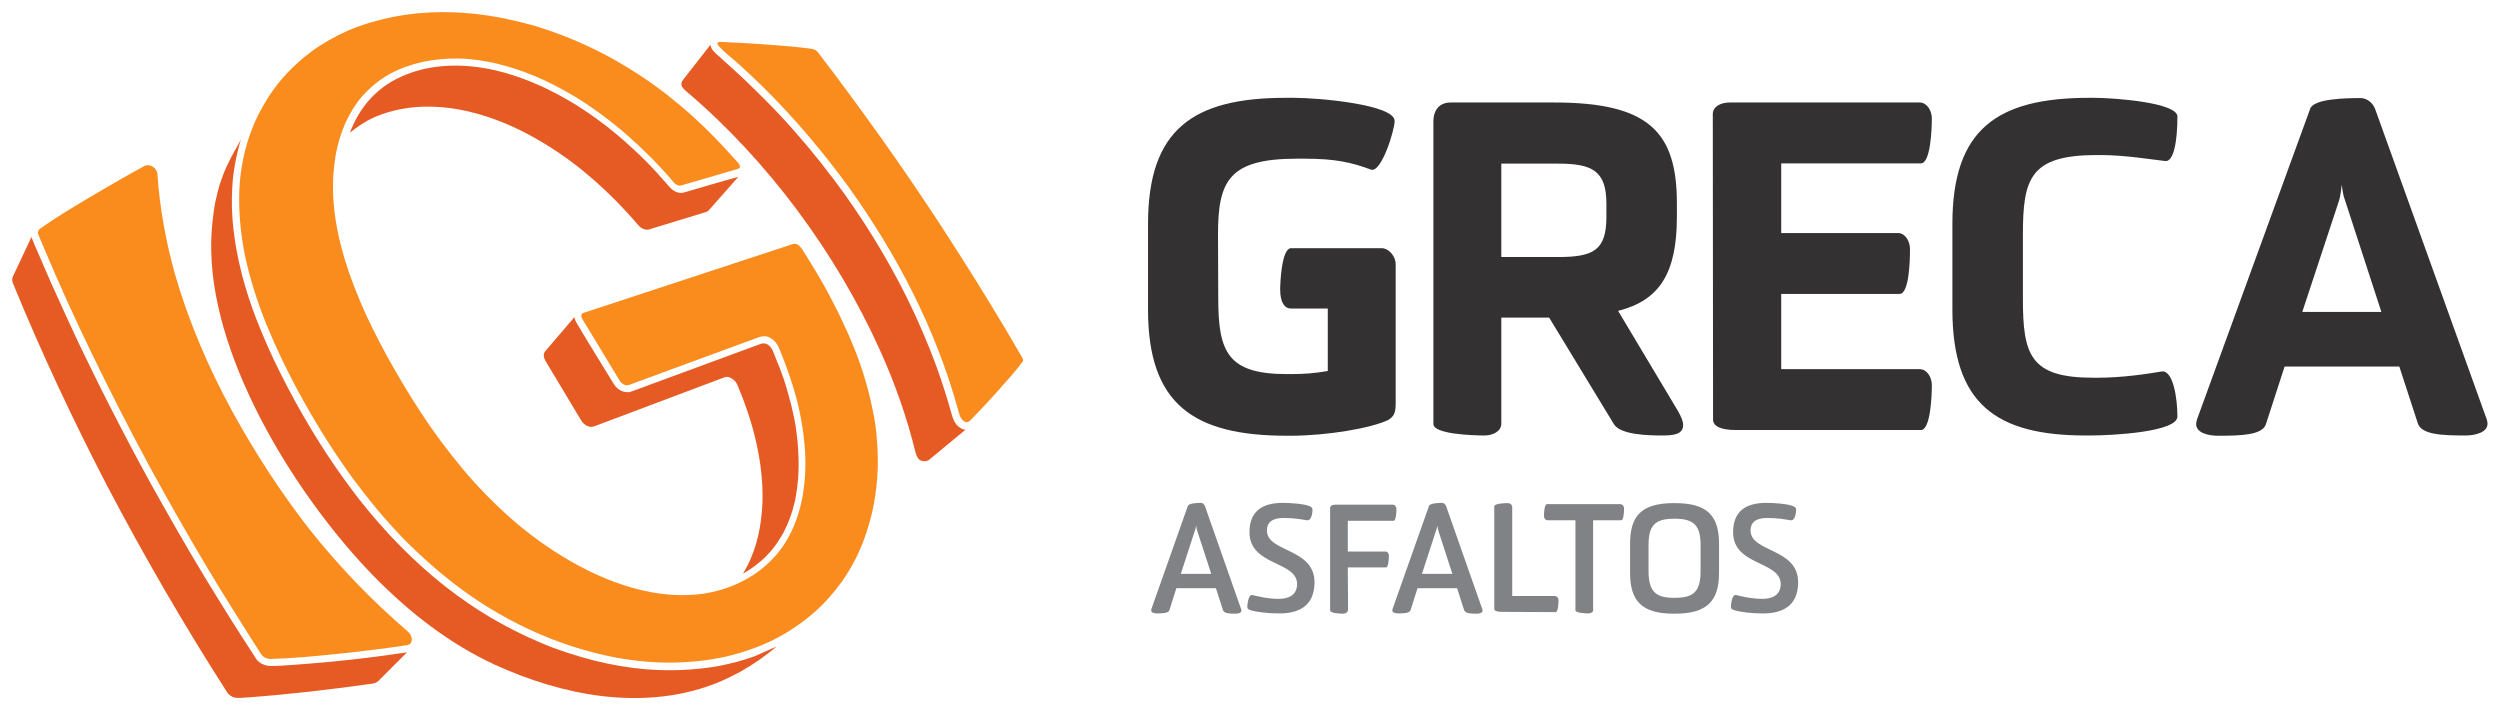 <svg xmlns="http://www.w3.org/2000/svg" xmlns:xlink="http://www.w3.org/1999/xlink" id="Layer_1" x="0px" y="0px" width="961px" height="273px" viewBox="0 0 961 273" style="enable-background:new 0 0 961 273;" xml:space="preserve"><path style="fill-rule:evenodd;clip-rule:evenodd;fill:#E65A23;" d="M262.9,74c-0.8,0.2-1.6,0.2-2.3,0c-1.3-0.3-2.4-1.2-3.2-2.1  c-0.3-0.3-0.5-0.6-0.8-0.9c-0.8-0.9-1.6-1.8-2.4-2.7v0c-0.5-0.5-1-1.1-1.4-1.6c-2.1-2.3-4.3-4.6-6.6-6.8c-2.1-2-4.2-3.9-6.3-5.8  c-9-7.9-19-14.8-29.8-20c-8.4-4-17.3-7.1-26.5-8.3c-5.3-0.7-10.7-0.8-16-0.1c-5.4,0.7-10.7,2.3-15.5,4.8c-3.9,2-7.4,4.8-10.3,8.1  c-3.2,3.6-5.6,7.9-7.3,12.4c2.9-2.3,5.8-4.3,9.3-5.9c6.9-3,14.6-4.3,22.1-4.1c9.5,0.2,18.9,2.6,27.7,6.2c8.6,3.5,16.7,8.3,24.3,13.7  c6.8,4.9,13.1,10.5,19,16.4c2.9,3,5.7,6,8.4,9.2c0.2,0.2,0.4,0.4,0.6,0.6c0.2,0.2,0.5,0.4,0.8,0.6c0.4,0.2,0.8,0.4,1.2,0.5  c0.4,0.1,0.7,0.1,1.1,0.1c0.2,0,0.3-0.1,0.5-0.1c0.1,0,0.2-0.1,0.3-0.1c3.6-1.1,7.2-2.2,10.8-3.3l10.8-3.3c0.2-0.1,0.4-0.1,0.5-0.2  c0.1-0.1,0.2-0.2,0.4-0.3l11.5-13C278.8,69.3,266.3,73,262.9,74L262.9,74z"></path><path style="fill-rule:evenodd;clip-rule:evenodd;fill:#E65A23;" d="M351.7,173c-3.2-12.8-7.7-25.7-13.4-38.3  c-16.8-37.3-43.2-73.1-74.5-99.6c-0.9-0.8-1.6-1.5-1.8-2.2c-0.2-0.7,0-1.4,0.4-2l10.7-13.7c0.1,1,0.6,1.9,1.3,2.6  c0.4,0.4,0.8,0.8,1.2,1.2c0.6,0.5,1.2,1,1.8,1.6c1.2,1.1,2.5,2.2,3.7,3.3c3.2,2.9,6.3,5.8,9.3,8.8c3,2.9,5.9,5.9,8.8,8.9  c7.6,8.1,14.7,16.6,21.4,25.5c10.6,14.1,20,29.3,27.9,45.1c4.4,8.9,8.3,18,11.7,27.3c2.1,5.9,4,11.9,5.7,18c0.5,1.8,1.2,3.4,2.7,4.6  c0.7,0.6,1.6,1,2.5,1.1c-4.6,3.8-9.3,7.7-13.9,11.5c-1.1,0.9-2.8,0.7-3.8,0C352.4,175.8,352,174.3,351.7,173"></path><path style="fill-rule:evenodd;clip-rule:evenodd;fill:#E65A23;" d="M141.6,263c1.4-0.2,2.7-0.2,3.8-1.2l11.1-11.1  c-0.3,0.1-0.6,0.1-0.9,0.2c-2.4,0.3-4.7,0.6-7.1,1c-6.2,0.8-12.4,1.6-18.6,2.2c-3.7,0.4-7.4,0.7-11.1,1c-3.7,0.3-7.4,0.6-11,0.8  c-1.2,0.1-2.5,0.1-3.8,0.1c-1.6,0-3.1-0.5-4.4-1.5c-0.9-0.7-1.4-1.6-2-2.6C91.1,242,84.9,232,78.8,222c-7.2-11.9-14.1-24-20.9-36.2  c-5.4-9.8-10.6-19.7-15.7-29.7c-4.2-8.2-8.2-16.4-12.2-24.7c-3.5-7.5-6.9-15-10.3-22.5c-2.2-5-4.3-10-6.5-15c-0.3-0.8-0.7-1.7-1-2.5  c0-0.1-0.1-0.2-0.1-0.3l-7.1,15.1c-0.2,0.4-0.3,0.8-0.3,1.2c0,0.4,0.1,0.9,0.2,1.3c10.8,26.4,22.9,52.2,36,77.5  c14.3,27.3,29.8,54,46.4,79.9c0.5,0.8,1.4,1.5,2.4,1.9c1.2,0.5,3.8,0.2,5.4,0.1C111.4,266.9,125.6,265.2,141.6,263"></path><path style="fill-rule:evenodd;clip-rule:evenodd;fill:#E65A23;" d="M283.4,147.8c-0.5-1.1-1.6-2.2-2.9-2.7c-0.7-0.3-1.5-0.3-2.2,0  l-49.4,18.6c-0.6,0.2-1.1,0.4-1.7,0.4c-1.6-0.1-3-1.2-3.8-2.5l-13.8-23c-0.6-1.1-0.9-2.6,0-3.6l11.2-13.1c0.1,0.6,0.3,1.2,0.6,1.8  c2.3,4.1,12.1,19.9,14.6,24c0.8,1.3,2,2.3,3.5,2.8c1.1,0.3,2.2,0.4,3.2,0l49.4-18.2c1-0.4,1.8-0.4,2.5-0.1c1,0.4,1.8,1.3,2.4,2.5  c0.3,0.7,0.6,1.4,0.9,2.2c0.5,1.4,1.1,2.8,1.7,4.2c0.5,1.4,1,2.7,1.5,4.1c0.5,1.6,1.1,3.2,1.5,4.8c0.5,1.8,1,3.6,1.5,5.5  c0.4,1.8,0.8,3.5,1.2,5.3c0.4,1.9,0.7,3.8,0.9,5.7c0.3,2.1,0.5,4.2,0.6,6.3c0.1,1.9,0.2,3.8,0.2,5.8c0,1.8-0.1,3.6-0.2,5.4  c-0.2,2.3-0.5,4.6-0.9,6.9c-0.3,1.8-0.8,3.6-1.3,5.4c-0.6,1.9-1.3,3.9-2.1,5.7c-0.8,1.8-1.7,3.5-2.8,5.2c-1.1,1.8-2.3,3.4-3.7,5  c-1.2,1.3-2.4,2.6-3.8,3.7c-2,1.7-4.2,3.3-6.6,4.6c1.3-2.2,2.5-4.4,3.4-6.8c2.7-6.6,3.8-13.7,4.1-20.8c0.2-7.7-0.7-15.3-2.4-22.8  C289,162.4,286.4,155,283.4,147.8"></path><path style="fill-rule:evenodd;clip-rule:evenodd;fill:#E65A23;" d="M298.5,248.5c-4,3.5-8.9,6.9-13.9,9.7c-2.4,1.3-4.8,2.5-7.3,3.6  c-14.5,6.2-30.1,7.6-45.7,5.8c-14.2-1.7-28.3-6.1-41.4-12.1c-17.4-8-33-20.2-46.4-33.9C115,192.2,82,140.1,81.2,96.5  c-0.1-3.8,0.1-7.7,0.5-11.5c0.3-2.5,0.6-5.1,1.1-7.5c1-4.9,2.5-9.8,4.8-14.5c1.5-3.2,3.3-6.2,5-9.3c-1,3.1-1.7,6.4-2.3,9.6  c-0.3,1.8-0.6,3.7-0.8,5.6c-0.4,4.8-0.5,9.5-0.2,14.3c0.5,7.7,1.9,15.3,3.8,22.8c1.5,5.5,3.2,10.9,5.3,16.3  c2.8,7.2,5.9,14.3,9.4,21.2c3.7,7.4,7.7,14.7,12,21.8c3.8,6.3,7.8,12.4,12.1,18.4c2.7,3.7,5.4,7.4,8.3,10.9  c3.1,3.9,6.4,7.6,9.8,11.3c6.7,7.1,13.8,13.8,21.5,19.8c5.5,4.3,11.2,8.2,17.1,11.7c7.7,4.5,15.7,8.4,24,11.6  c6.8,2.5,13.8,4.6,20.9,6.1c6.8,1.4,13.7,2.3,20.7,2.5c7.4,0.2,14.8-0.3,22.2-1.6c4.6-0.9,9.1-2.1,13.6-3.7  C292.9,251,295.7,249.8,298.5,248.5"></path><path style="fill-rule:evenodd;clip-rule:evenodd;fill:#FA8C1E;" d="M392.9,137.4c-4.1-7.1-8.3-14.2-12.6-21.2  c-6.6-10.8-13.4-21.5-20.4-32.2c-6.8-10.3-13.8-20.6-21-30.7c-8-11.2-16.1-22.3-24.5-33.2c-0.3-0.3-0.6-0.6-0.9-0.8  c-0.4-0.2-0.8-0.4-1.3-0.5c-5.5-0.8-11-1.2-16.6-1.6c-6.1-0.5-12.3-0.8-18.4-1.1c-0.7,0-1.6,0.1-1.4,0.8c0.1,0.2,0.3,0.6,0.5,0.8  c2.5,2.8,5.7,5.1,8.4,7.6c4.7,4.3,9.3,8.7,13.7,13.3c10,10.4,19.1,21.4,27.6,33c18.8,26.2,33.7,54.8,42.3,86  c0.3,1.2,0.6,2.4,1.3,3.4c0.6,0.8,1.8,1.8,2.9,1c0.2-0.1,0.4-0.3,0.6-0.5c0.6-0.7,1.3-1.3,1.9-2c3.1-3.2,6.1-6.4,9-9.7  c3.1-3.5,6.3-7,9.1-10.8c0.1-0.1,0.2-0.3,0.2-0.5C393.3,138.2,393.2,137.8,392.9,137.4L392.9,137.4z"></path><path style="fill-rule:evenodd;clip-rule:evenodd;fill:#FA8C1E;" d="M156.6,242.6c-13.9-11.9-26.3-24.9-37.7-39.2  c-11.2-14.4-21-29.6-29.8-45.6C80,141,72.5,123.6,67.2,105.2c-3.5-12.6-5.8-25.3-6.7-38.4c-0.1-1.2-0.9-2.2-1.9-2.8  c-1-0.5-2.1-0.7-3.1-0.2c-0.2,0.1-0.4,0.2-0.7,0.4c-6.8,3.7-13.5,7.6-20.1,11.5c-6.5,3.9-13.1,7.8-19.3,12.2c-0.7,0.5-1,1.3-0.7,2.2  c0.7,1.7,1.4,3.4,2.1,5c5.7,13.5,11.7,26.8,18.1,40c7.3,15.1,14.9,30,22.9,44.8c6.7,12.2,13.5,24.2,20.6,36.2  c7.1,11.9,14.5,23.7,22,35.4c0.8,1.1,2.1,1.8,3.5,1.8c7.8-0.2,15.6-0.9,23.3-1.7c6.2-0.6,12.3-1.3,18.5-2.1  c3.6-0.5,7.2-0.9,10.8-1.5c1.1-0.2,1.8-1,1.8-2.1C158.3,244.6,157.6,243.4,156.6,242.6L156.6,242.6z"></path><path style="fill-rule:evenodd;clip-rule:evenodd;fill:#FA8C1E;" d="M335.5,157.8c-0.5-2.4-1-4.8-1.6-7.1c-0.7-2.6-1.4-5.1-2.2-7.6  c-1.2-3.8-2.6-7.5-4.1-11.1c-1.1-2.7-2.3-5.4-3.6-8.1c-1.6-3.5-3.4-7-5.2-10.4c-1.4-2.7-2.9-5.3-4.5-8c-1.9-3.2-3.9-6.5-5.9-9.6  c-0.8-1.2-2-2.6-3.6-2.1l-80.6,26.5c-0.9,0.3-0.9,1.4-0.5,2.1l14.5,23.9c0.4,0.7,1,1.2,1.6,1.5c0.6,0.3,1.2,0.4,1.9,0.2  c16.5-6.1,33-12.1,49.5-18.2c1.4-0.5,2.6-0.8,4.1-0.3c1.4,0.5,2.7,1.7,3.5,3c0.7,1.2,1.2,2.6,1.7,3.9c0.4,1.1,0.9,2.2,1.3,3.3  c0.9,2.5,1.8,5,2.6,7.5c1.2,3.7,2.2,7.4,3,11.2c1.1,5.2,1.8,10.5,2.1,15.8c0.3,6-0.1,11.9-1.2,17.7c-0.7,3.4-1.7,6.8-3,10  c-1.2,2.9-2.7,5.7-4.5,8.3c-7.1,10.1-18.2,16.1-30.3,18c-15.4,2.2-30.8-2.2-44.5-8.9c-9-4.5-17.4-10-25.2-16.3  c-6.5-5.3-12.6-11.2-18.3-17.4c-6.1-6.8-11.7-14-17-21.5c-4.9-7.1-9.5-14.5-13.8-22c-3.9-6.8-7.6-13.8-10.9-20.9  c-3.3-7.2-6.2-14.6-8.5-22.2c-1.9-6.6-3.4-13.4-4-20.3c-0.6-6.7-0.3-13.4,0.9-20c0.8-4,2-7.9,3.6-11.5c1.7-3.7,3.9-7.3,6.6-10.4  c3-3.3,6.4-6.1,10.3-8.3c4-2.2,8.3-3.7,12.7-4.7c4.7-1,9.5-1.4,14.3-1.3c4.9,0.1,9.8,0.9,14.5,2c4.9,1.2,9.7,2.8,14.3,4.7  c4.8,2,9.4,4.4,13.9,7c4,2.3,7.8,4.9,11.5,7.6c3.4,2.5,6.7,5.1,9.9,7.9c3.3,2.9,6.6,6,9.7,9.1c2.9,3,5.7,6,8.4,9.2  c0.6,0.8,1.9,1.6,2.9,1.3l21.9-6.4c0.7-0.2,0.9-0.8,0.6-1.5c-0.5-0.9-1.4-1.7-2.1-2.5c-4.9-5.5-10-10.8-15.5-15.8  c-3.3-3-6.8-5.9-10.3-8.7c-9.7-7.5-20.2-14-31.4-19.1c-6.1-2.8-12.4-5.2-18.9-7.2C200.4,8.5,194.2,7,187.8,6  c-12-1.8-24.2-1.9-36.2,0.4c-6.1,1.2-12,2.9-17.7,5.3c-5,2.2-9.8,4.9-14.2,8.1c-4.5,3.4-8.7,7.3-12.3,11.7  c-3.4,4.2-6.2,8.7-8.6,13.6c-3.7,7.8-5.8,16-6.6,24.7c-0.7,8.9,0,17.8,1.6,26.6c1.9,9.7,4.9,19.1,8.6,28.3c1.9,4.6,3.9,9.1,6,13.5  c5.4,11.2,11.5,22.1,18.2,32.5c2.6,4.1,5.4,8.1,8.2,12.1c3.2,4.3,6.5,8.6,9.9,12.7c3.9,4.7,8,9.2,12.3,13.5  c5.3,5.2,10.9,10.2,16.8,14.8c9.1,7.1,19,13.2,29.5,18.1c10.7,5,22,8.7,33.6,10.9c7.2,1.3,14.4,2,21.7,1.9  c6.9-0.1,13.7-0.8,20.4-2.3c6.4-1.5,12.6-3.6,18.4-6.5c5.7-2.9,10.9-6.4,15.7-10.6c4.1-3.6,7.6-7.7,10.8-12.1  c3.2-4.7,5.9-9.7,7.9-15c0.1-0.2,0.1-0.3,0.2-0.5c1.6-4.3,2.9-8.8,3.8-13.4c0.9-4.7,1.4-9.3,1.6-14.1c0.1-3.6,0-7.3-0.3-10.9  C336.9,165.4,336.3,161.6,335.5,157.8L335.5,157.8z"></path><path style="fill:#808285;" d="M467.4,226.1h-15.2l-2.7,8.5c-0.4,1.1-2.6,1.2-4.8,1.2c-1,0-2.2-0.3-2.2-1.2c0-0.2,0.1-0.3,0.1-0.5  l14-39.6c0.3-1,3.4-1.2,5-1.2c0.7,0,1.3,0.5,1.6,1.3l13.9,39.6c0.1,0.2,0.1,0.3,0.1,0.5c0,0.9-1.2,1.2-2.2,1.2  c-2.5,0-4.5-0.1-4.9-1.4L467.4,226.1L467.4,226.1z M453.9,220.6h11.7l-5.4-16.6c-0.2-0.6-0.3-1.4-0.4-2c-0.1,0.6-0.2,1.4-0.5,2  L453.9,220.6L453.9,220.6z"></path><path style="fill:#808285;" d="M491.6,230.2c3.5,0,7-1.3,7-5.7c0-8.9-18.3-6.9-18.3-19.9c0-8,4.8-11.3,12.8-11.3  c2.5,0,8.1,0.3,10.4,1.3c1,0.5,1.1,0.9,1,2.1c-0.2,1.9-0.9,3.5-2.1,3.3c-1.9-0.3-4.7-0.9-9-0.9c-4.3,0-6.4,1.7-6.4,4.8  c0,8.5,18.3,6.7,18.3,19.9c0,9.7-6.8,12-13.5,12c-4.3,0-8.8-0.5-11.2-1.3c-1.1-0.4-1.2-0.7-1.1-1.9c0.2-2.1,0.8-4.1,1.9-3.9  C482.9,229.1,487.2,230.2,491.6,230.2L491.6,230.2z"></path><path style="fill:#808285;" d="M518.2,234.2c0,1-0.7,1.7-2.1,1.7c-1.3,0-4.8-0.2-4.8-1.3v-39.2c0-0.9,0.7-1.4,1.9-1.4h22.2  c0.8,0,1.4,0.8,1.4,1.7c0,1.3-0.2,4.5-1.1,4.5h-17.6v11.8h14.4c0.8,0,1.4,0.7,1.4,1.6c0,1.3-0.2,4.5-1.1,4.5h-14.7L518.2,234.2  L518.2,234.2z"></path><path style="fill:#808285;" d="M560.1,226.1h-15.2l-2.7,8.5c-0.4,1.1-2.6,1.2-4.8,1.2c-1,0-2.2-0.3-2.2-1.2c0-0.2,0.1-0.3,0.1-0.5  l14-39.6c0.3-1,3.4-1.2,5-1.2c0.7,0,1.3,0.5,1.6,1.3l13.9,39.6c0.1,0.2,0.1,0.3,0.1,0.5c0,0.9-1.2,1.2-2.2,1.2  c-2.5,0-4.5-0.1-4.9-1.4L560.1,226.1L560.1,226.1z M546.6,220.6h11.7l-5.4-16.6c-0.2-0.6-0.3-1.4-0.4-2c-0.1,0.6-0.2,1.4-0.5,2  L546.6,220.6L546.6,220.6z"></path><path style="fill:#808285;" d="M577.5,235.2c-1.4,0-3.1-0.2-3.1-1.1v-39.5c0-1,3.7-1.2,5.2-1.2c1,0,1.7,0.7,1.7,1.5v34.2h16.4  c0.7,0,1.4,0.7,1.4,1.7c0,1.3-0.2,4.5-1.1,4.5L577.5,235.2L577.5,235.2z"></path><path style="fill:#808285;" d="M612.5,234.3c0,0.9-0.9,1.5-1.8,1.5c-1.4,0-5.1-0.2-5.1-1.2v-34.6H595c-0.9,0-1.5-0.7-1.5-1.7  c0-1.2,0.2-4.5,1.1-4.5h28.2c0.8,0,1.5,0.7,1.5,1.7c0,1.3-0.2,4.5-1.1,4.5h-10.8V234.3L612.5,234.3z"></path><path style="fill:#808285;" d="M643.4,235.9c-12.3,0-16.8-4.9-16.8-15.7v-11.2c0-10.8,4.5-15.6,16.8-15.6h0.5  c12.3,0,16.9,4.8,16.9,15.6v11.2c0,10.8-4.6,15.7-16.9,15.7H643.4z M633.7,219.5c0,7.7,2.6,10.3,9.7,10.3h0.5  c7.2,0,9.8-2.5,9.8-10.3v-9.9c0-7.2-2.2-10.2-9.8-10.2h-0.5c-7.6,0-9.7,3-9.7,10.2V219.5z"></path><path style="fill:#808285;" d="M677.5,230.2c3.5,0,7-1.3,7-5.7c0-8.9-18.3-6.9-18.3-19.9c0-8,4.8-11.3,12.8-11.3  c2.5,0,8.1,0.3,10.4,1.3c1,0.5,1.1,0.9,1,2.1c-0.2,1.9-0.9,3.5-2.1,3.3c-1.9-0.3-4.7-0.9-9-0.9s-6.4,1.7-6.4,4.8  c0,8.5,18.3,6.7,18.3,19.9c0,9.7-6.8,12-13.5,12c-4.3,0-8.8-0.5-11.2-1.3c-1.1-0.4-1.2-0.7-1.1-1.9c0.2-2.1,0.8-4.1,1.9-3.9  C668.8,229.1,673.1,230.2,677.5,230.2L677.5,230.2z"></path><path style="fill:#333132;" d="M468.3,114.8c0,20.6,3.7,29,26.4,29h1.4c5.1,0,9.4-0.3,14.3-1.2v-24h-14.3c-2.1,0-4-2.1-4-7.3  c0-2.4,0.5-15.9,4.2-15.9h35c2.8,0.2,5.2,3.3,5.2,6.1v53.4c0,4-0.7,5.1-2.8,6.5c-6.8,3.3-24,6.1-37.6,6.1h-1.4  c-35.9,0-53.4-12.1-53.4-48.5V86.1c0-36.4,17.3-48.5,53-48.5h3.1c9.6,0,38.7,2.6,38.7,8.9c0,3.5-5.1,20.1-9.1,18.7  c-7.5-2.8-13.8-4.2-25.4-4.2h-3.1c-26.2,0-30.3,8.6-30.3,29.2L468.3,114.8L468.3,114.8z"></path><path style="fill:#333132;" d="M551,46.7c0-4.7,2.6-7.3,6.6-7.3h39.9c36.4,0,47.1,11.4,47.1,38.8v5.1c0,21.9-6.8,32.2-22.6,36.2  l22.9,38.3c1.4,2.4,2.1,4.2,2.1,5.6c0,3.7-4,4-8.2,4c-5.1,0-16.1-0.2-18.5-4.5l-24.8-40.8h-18.4v40.8c0,2.8-3.1,4.5-6.5,4.5  c-4.4,0-19.6-0.5-19.6-4.4L551,46.7L551,46.7z M577.1,62.9v35.9H599c13.5,0,18.5-2.6,18.5-15.4v-5.1c0-12.6-5.4-15.4-18.5-15.4  L577.1,62.9L577.1,62.9z"></path><path style="fill:#333132;" d="M658.4,43.9c0-3,3.1-4.5,6.5-4.5h73c2.8,0,4.7,3.1,4.7,6.1c0,4.2-0.5,17.3-4.2,17.3h-53.7v26.8h45  c2.6,0,4.5,3.1,4.5,6.1c0,4.4-0.3,17.3-4,17.3h-45.5v28.9h53.2c2.8,0,4.7,3.1,4.7,6.1c0,4.2-0.5,17.3-4.2,17.3h-71.2  c-5.6,0-8.7-1.4-8.7-4L658.4,43.9L658.4,43.9z"></path><path style="fill:#333132;" d="M777.6,114.8c0,21.7,2.8,30.4,27.1,30.4h1.4c9.6,0,18.9-1.4,24.8-2.4c4.5-0.7,6.1,10.5,6.1,17.3  c0,5.9-24.5,7.3-33.8,7.3h-1.4c-34.5,0-51.3-12.1-51.3-48.5V86.1c0-36.4,17.1-48.5,52.7-48.5h1.4c8.6,0,32.4,1.9,32.4,7.2  c0,9.3-1.4,17.5-4.7,17.1c-4.7-0.5-15.4-2.3-24.8-2.3h-1.4c-25.7,0-28.5,8.9-28.5,30.6V114.8L777.6,114.8z"></path><path style="fill:#333132;" d="M922.3,140.9h-44.1l-7.2,22.2c-1.4,4.2-9.8,4.4-18.4,4.4c-4,0-8.4-1.2-8.4-4.5c0-0.7,0.2-1,0.3-1.7  L888,41.9c1.2-4,13.8-4.2,19.4-4.2c2.1,0,4.5,1.4,5.6,4.2l42.9,119.3c0.2,0.7,0.3,1,0.3,1.7c0,3.3-4.7,4.5-8.4,4.5  c-9.1,0-17-0.3-18.4-4.7L922.3,140.9L922.3,140.9z M885,119.9h30.4l-14-43c-0.7-1.7-1-4-1.2-5.9c-0.3,1.9-0.5,4.2-1,5.9L885,119.9z"></path></svg>